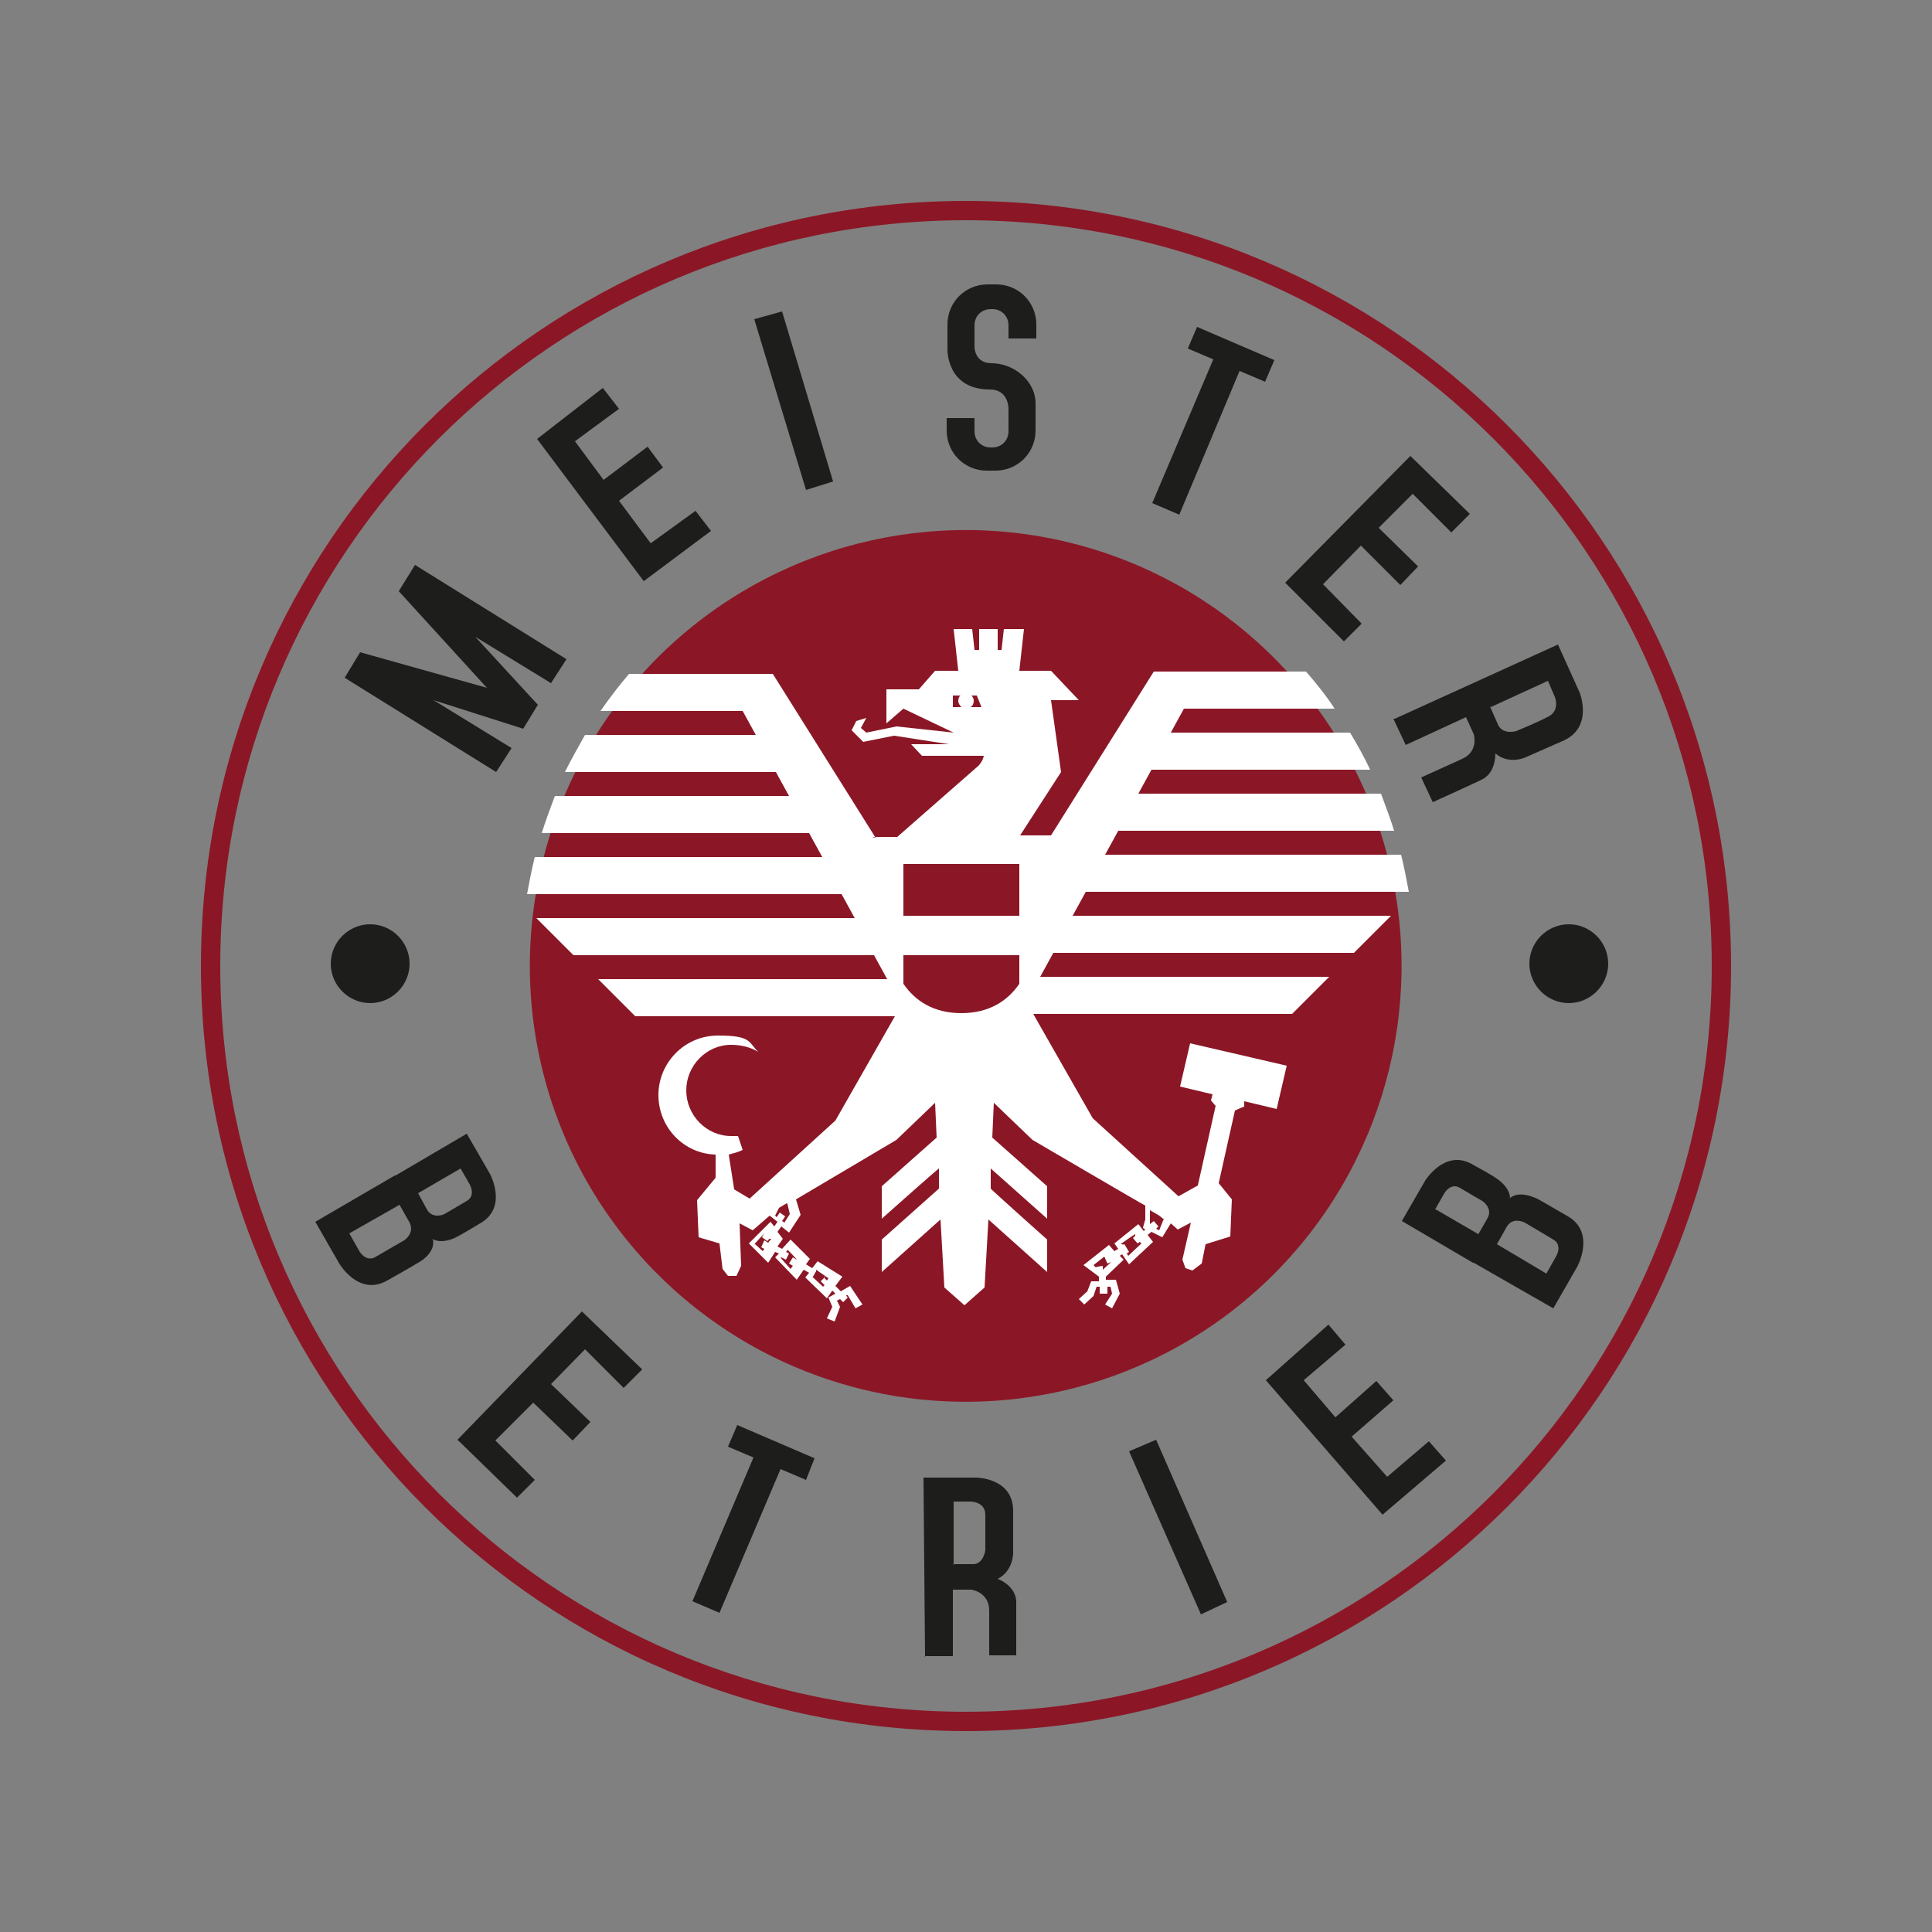 <svg xmlns="http://www.w3.org/2000/svg" viewBox="0 0 250 250"><rect x="0" y="0" width="250" height="250" fill="#808080" stroke="none"/><defs><style>      .cls-1 {        fill: #fff;      }      .cls-1, .cls-2, .cls-3 {        fill-rule: evenodd;      }      .cls-2, .cls-4 {        fill: #1d1d1b;      }      .cls-5, .cls-3 {        fill: #8b1726;      }    </style></defs><g><g id="katman_1"><g><path class="cls-2" d="M59.6,151.2l1.2,2.1s.8,1.4-.4,2.1c-1,.6-2.9,1.7-2.9,1.7,0,0-1.4.7-2.2-.5l-1.2-2.2,5.5-3.2ZM51.7,155.9l-6.5,3.7,1.3,2.3s.8,1.4,2,.8c1-.6,3.8-2.2,3.8-2.2,0,0,1.4-.9.7-2.3l-1.3-2.3ZM56,160.3c.4,1.6-1.3,2.8-1.9,3.1,0,0-.8.5-4,2.3-3.7,2.1-6.2-2.2-6.2-2.2l-3.1-5.4,10.3-6h.1c0,0,9.2-5.4,9.2-5.4l3,5.2s2.3,4.2-1.1,6.3c-3,1.8-3.1,1.8-3.1,1.8-.5.3-2.1,1-3.3.3Z"></path><circle class="cls-5" cx="125" cy="125" r="56.4" transform="translate(-29.2 211.5) rotate(-74.3)"></circle><path class="cls-1" d="M112.8,108.3h3.3s10.5-9.2,10.5-9.2c0,0,.6-.6.7-1.3h-8l-1.4-1.5h4.9l-7.1-1.1-4,.8-1.5-1.5.6-1.2,1.3-.4-.7,1.3.7.6,3.9-.8,7.4.8-6.5-3.1-2.2,1.9v-4.4h4.2l2.1-2.4h3l-.6-5.4h2.4l.3,2.7h.6v-2.7h2.4v2.7h.5l.3-2.7h2.6l-.6,5.4h4.1l3.6,3.8h-3.6l1.3,9.3-5.3,8.2h4s13.3-21.2,13.3-21.2h19.7c1.3,1.5,2.6,3.1,3.7,4.8h-19.5l-1.7,3.1h23.2c.9,1.5,1.8,3.1,2.6,4.8h-28.3l-1.7,3.1h31.4c.6,1.6,1.2,3.2,1.7,4.8h-35.7l-1.7,3.1h38.3c.4,1.6.7,3.2,1,4.8h-41.8l-1.7,3.1h41.2l-4.8,4.8h-38.9l-1.7,3.1h37.4l-4.8,4.8h-33.5l7.7,13.5,11.1,10.1,2.5-1.4,2.3-10.3-.6-.7.2-.8-4.2-1,1.3-5.6,12.5,2.9-1.3,5.6-4.2-1v.7c-.1,0-1.2.5-1.2.5l-2.1,9.4,1.7,2.1-.2,4.8-3.2,1-.5,2.5-1.2.9-.9-.3-.4-1.1,1.1-4.8-1.7.9-.9-.8-1.1,1.8-1.4-.7-.5.4.7.9-3.1,2.9-.9-1.3-.3.2.5.5-2.3,2.2v.4s1.3,0,1.3,0l.5,1.8-1,1.9-.9-.5.9-1.4-.2-.9h-.4s0,.9,0,.9h-1c0,0,0-.9,0-.9h-.4s-.4,1.2-.4,1.2l-1.2,1.1-.7-.7,1.1-1,.5-1.3h1s0-.6,0-.6l-2-1.5,3.3-2.6.7.8.5-.3-.5-.7,3.1-2.5.7.9.2-.2-.3-.2h0c0-.1.3-1.1.3-1.1v-1.8c-.1,0-14.6-8.5-14.6-8.5l-5-4.8-.2,4.5,7.1,6.3v4.2l-7.3-6.5v2.6c-.1,0,7.3,6.6,7.3,6.6v4.2l-7.6-6.8-.5,8.8-2.6,2.3-2.6-2.3-.5-8.8-7.6,6.8v-4.2l7.4-6.6v-2.6c-.1,0-7.4,6.5-7.4,6.5v-4.2l7.1-6.3-.2-4.5-5,4.8-13,7.7.6,2-1.5,2.3-1-.8-.5.7.7.9-.7,1,.6.3,1.1-1.2,2.5,2.5-.5.7.8.5.7-.9,3.2,2-.9,1.2.7.7,1.2-.7,1.6,2.4-.9.5-1-1.7h-.2c0,.1.2.3.2.3l-.6.6-.4-.4-.4.2.4.8-.7,1.9-1-.4.7-1.5-.5-1.2.9-.5-.4-.4-.7,1-2.8-2.7.5-.6-.7-.4-.9,1.3-2.8-2.9.5-.5-.5-.2-.9,1.4-2.5-2.5,2.8-2.8.5.6.4-.6-1-.8-2.2,1.9-1.7-.9.2,5.5-.6,1.3h-1.1c0,0-.7-.9-.7-.9l-.4-3.3-2.7-.8-.2-4.8,2.4-2.9v-3c-4.1-.1-7.4-3.5-7.4-7.7s3.4-7.7,7.7-7.7,3.9.8,5.2,2.1c-1-.6-2.2-.9-3.5-.9-3.2,0-5.8,2.7-5.8,5.9s2.6,5.9,5.8,5.9c.3,0,.6,0,.9,0l.6,1.8c-.6.3-1.1.4-1.8.6l.7,4.5,2,1.2,11.1-10.1,7.7-13.5h-33.6l-4.8-4.8h37.4l-1.7-3.1h-38.9l-4.8-4.8h41.2l-1.7-3.1h-40.7c.3-1.6.6-3.2,1-4.8h37.2l-1.7-3.1h-34.6c.5-1.6,1.1-3.2,1.7-4.8h30.3l-1.7-3.1h-27.3c.8-1.6,1.7-3.2,2.6-4.8h22.1l-1.7-3.1h-18.4c1.2-1.7,2.4-3.3,3.7-4.8h18.6l13.3,21.2ZM145.2,161h0c0,.1.3,0,.3,0l.6,1-.3.2.2.3,1.7-1.6-.2-.2-.3.2-.6-.7.3-.3v-.2c-.1,0-1.9,1.3-1.9,1.3ZM142.7,163.8v.5s1.1-1,1.1-1h0c0,0-.5.2-.5.2l-.4-.9-1.4,1.1.3.3h0c0-.1,1-.2,1-.2ZM106.6,165.3l.4.4.2-.3-1.6-1.1v.2c-.1,0,0,0,0,0l-.4.7h-.1c0,0,0,0,0,0l1.4,1.3.2-.2-.5-.5.7-.7ZM101.9,161.8l-.2.2.4.2-.4.8-.6-.3h-.1c0,.1,1.3,1.5,1.3,1.5l.3-.4-.5-.3.5-.8.5.3h0c0-.1-1.2-1.3-1.2-1.3ZM97.6,160.9l1.1,1,.2-.3-.4-.2.4-.9.5.3.4-.5h-.2c0-.1-.3.3-.3.3l-.7-.5.3-.5h0c0,0-1.2,1.3-1.2,1.3ZM101.8,155.7l-1,.6-.5,1,.2.2.4-.6.7.5-.4.6.3.2.7-1.1-.3-1.3ZM150.5,157.7l-.5-.4-1.2-.7v1.8c0,0,.5-.4.5-.4l.6.7-.3.3.4.2.6-1.5ZM123.3,90v1.5c0,0,1.1,0,1.1,0-.2-.2-.4-.5-.4-.8s.1-.6.3-.7h-1ZM125.7,90c.2.2.3.4.3.7s-.1.6-.4.8h1.4l-.6-1.5h-.8ZM131.9,127.3v-3.7h-15v3.7c1.5,2.2,3.9,3.8,7.5,3.8s6-1.6,7.5-3.8ZM116.9,111.8v6.7h15v-6.7h-15Z"></path><path class="cls-3" d="M28.5,125c0-53.3,43.2-96.5,96.5-96.5s96.5,43.2,96.5,96.5-43.2,96.5-96.5,96.5S28.5,178.3,28.5,125ZM26,125c0-54.7,44.3-99,99-99s99,44.3,99,99-44.3,99-99,99S26,179.7,26,125Z"></path><polygon class="cls-2" points="69.5 56.8 78 50.2 80.1 52.9 74.4 57.1 78.1 62.1 83.8 57.8 85.8 60.5 80.1 64.8 84.2 70.3 90 66.1 92 68.7 83.3 75.2 69.5 56.8"></polygon><polygon class="cls-2" points="53.7 73.1 73.3 85.3 71.3 88.4 61.5 82.4 69.6 91.2 67.7 94.3 56.1 90.6 66.2 96.8 64.2 99.9 44.6 87.7 46.6 84.4 63 89 51.6 76.5 53.7 73.1"></polygon><polygon class="cls-2" points="97.6 41.3 101.2 40.3 107.8 62.3 104.3 63.4 97.6 41.3"></polygon><path class="cls-2" d="M126.1,54.2v1.6c0,1.2.9,2.1,2.1,2.1h.2c1.2,0,2.1-.9,2.1-2.1v-2.9c0-.1,0-2.5-2.4-2.5-5.6,0-5.5-5.1-5.5-5.2v-3.2c0-2.9,2.3-5.2,5.2-5.2h1.1c2.9,0,5.2,2.3,5.2,5.2v1.8h-3.6v-1.7c0-1.2-.9-2.1-2.1-2.1h-.2c-1.2,0-2.1.9-2.1,2.1v2.8c0,0,0,2.1,2.2,2.1,2.9,0,5.7,2.3,5.7,5.2v3.5c0,2.9-2.3,5.2-5.2,5.2h-1.1c-2.9,0-5.2-2.3-5.2-5.2v-1.6h3.6Z"></path><polygon class="cls-4" points="154.9 42.3 164.9 46.6 163.7 49.4 160.4 48 152.6 66.6 149.1 65.1 157 46.5 153.7 45.1 154.9 42.3"></polygon><polygon class="cls-2" points="182.5 59 190.2 66.5 187.8 68.9 182.8 63.9 178.4 68.3 183.5 73.3 181.2 75.7 176.1 70.6 171.2 75.6 176.2 80.7 173.9 83 166.3 75.4 182.5 59"></polygon><polygon class="cls-2" points="75.3 169.7 83.1 177.2 80.7 179.6 75.7 174.6 71.3 179.1 76.4 184 74.1 186.4 69 181.5 64.1 186.4 69.2 191.5 66.9 193.8 59.2 186.3 75.3 169.7"></polygon><polygon class="cls-2" points="163.8 178.6 171.9 171.4 174.1 174 168.7 178.6 172.8 183.4 178.1 178.7 180.3 181.2 174.9 185.9 179.5 191.1 184.9 186.5 187.1 189 178.9 196 163.8 178.6"></polygon><polygon class="cls-2" points="146.1 187.8 149.6 186.3 158.8 207.3 155.4 208.9 146.1 187.8"></polygon><path class="cls-2" d="M119.7,214.4l-.2-23.2h6.8c0,0,4.8,0,4.8,4.3v5.5s0,2.3-2,3.3c1,.4,2.4,1.4,2.4,3,0,1.1,0,6.9,0,6.9h-3.5s0-5.8,0-5.8c0-2.4-2.3-2.7-2.3-2.7h-2.4v8.6c0,0-3.7,0-3.7,0ZM123.4,202.5v-8.2c0,0,2.2,0,2.2,0,0,0,1.9,0,1.9,1.7,0,1.7,0,4.6,0,4.6,0,0-.2,1.7-1.5,1.8h-2.7Z"></path><polygon class="cls-4" points="95.4 184.4 105.4 188.7 104.3 191.5 101 190.1 93.1 208.7 89.6 207.2 97.5 188.6 94.2 187.2 95.4 184.4"></polygon><path class="cls-4" d="M42.8,124.7c0-2.8,2.3-5.1,5.1-5.1s5.1,2.3,5.1,5.1-2.3,5.1-5.1,5.1-5.1-2.3-5.1-5.1Z"></path><path class="cls-4" d="M197.9,124.7c0-2.8,2.3-5.1,5.1-5.1s5.1,2.3,5.1,5.1-2.3,5.1-5.1,5.1-5.1-2.3-5.1-5.1Z"></path><path class="cls-2" d="M180.5,93l21.1-9.6,2.8,6.2s1.8,4.4-2,6.2l-5,2.2s-2.1,1-3.9-.5c0,1-.3,2.7-1.8,3.4-1,.5-6.3,2.9-6.3,2.9l-1.5-3.2,5.3-2.4c2.2-1,1.5-3.2,1.5-3.2l-1-2.2-7.8,3.6-1.6-3.4ZM192.9,91.5l7.4-3.4.9,2.1s.7,1.7-.8,2.5c-1.5.8-4.2,1.9-4.2,1.9,0,0-1.6.5-2.3-.7l-1.1-2.5Z"></path><path class="cls-2" d="M185.7,156.5l1.2-2.1s.8-1.4,2-.7c1,.6,2.9,1.7,2.9,1.7,0,0,1.4.9.7,2.2l-1.2,2.1-5.5-3.2ZM193.7,161l6.4,3.8,1.3-2.3s.8-1.4-.4-2.1c-1-.6-3.7-2.2-3.7-2.2,0,0-1.5-.8-2.3.5l-1.3,2.3ZM195.3,155.1c1.2-1.1,3.1-.2,3.6,0,0,0,.9.5,4,2.3,3.6,2.1,1.2,6.5,1.2,6.5l-3.1,5.4-10.3-5.9h-.1c0,0-9.2-5.4-9.2-5.4l3-5.2s2.5-4.1,6-2.2c3.1,1.7,3.1,1.8,3.1,1.8.5.3,1.9,1.3,1.9,2.7Z"></path></g></g></g></svg>